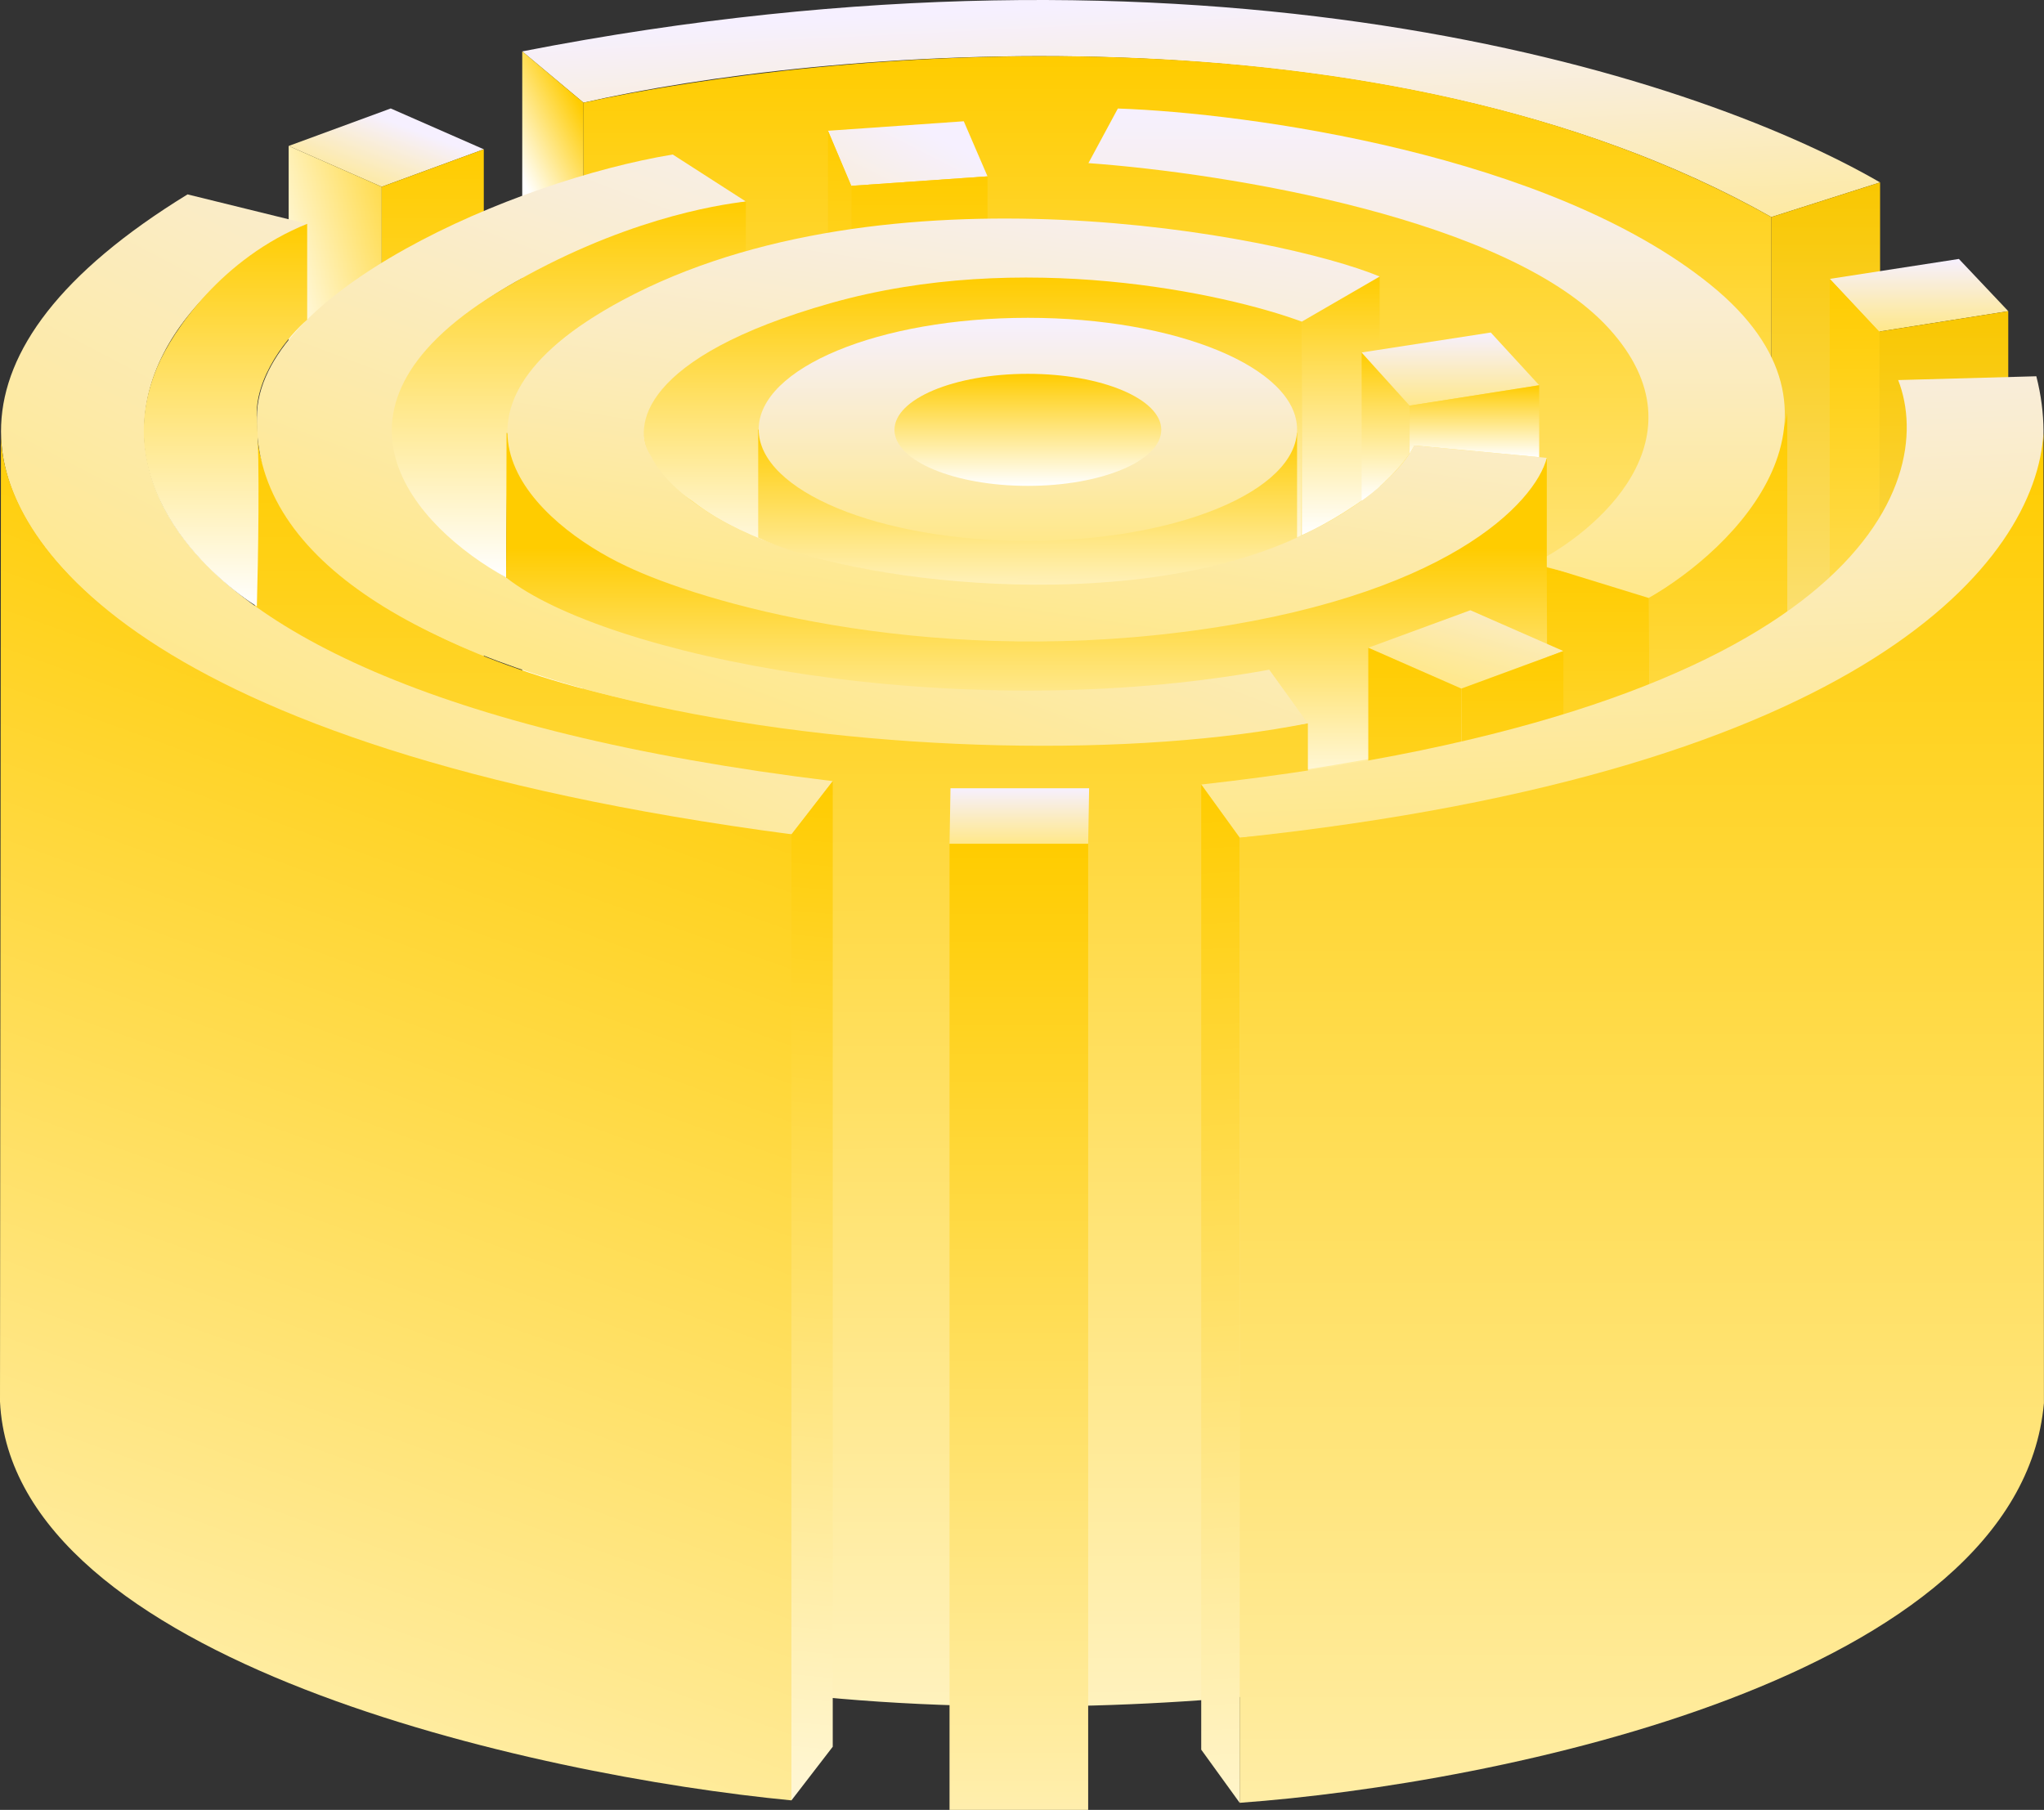 <svg width="2551" height="2259" viewBox="0 0 2551 2259" fill="none" xmlns="http://www.w3.org/2000/svg">
<rect x="0" y="0" width="2551" height="2259" fill="#333333" stroke="none"/>
<path d="M728.218 128.131L651.782 64.138C1496.97 -100.822 2105.85 88.432 2346.42 227.676L2210.73 270.931C1726.27 -3.055 1019.35 61.571 728.218 128.131Z" fill="url(#paint0_linear_2732_37243)"/>
<path d="M2346.42 1433.47V227.676L2210.73 270.93V1476.13L2346.42 1433.47Z" fill="url(#paint1_linear_2732_37243)"/>
<path d="M728.218 128.13L651.782 64.137V1270.53L728.218 1334.52V128.13Z" fill="url(#paint2_linear_2732_37243)"/>
<path d="M2210.73 270.929V1476.13C1999.19 1355.26 1525.05 1186.62 728.219 1334.52L728.219 128.426C727.871 128.353 727.519 128.28 728.219 128.129C1035.54 61.899 1723.67 -3.411 2210.73 270.929Z" fill="url(#paint3_linear_2732_37243)"/>
<path d="M1062.41 231.959L1033.37 163.226L1202.84 151.375L1232.46 220.108L1062.41 231.959Z" fill="url(#paint4_linear_2732_37243)"/>
<path d="M1232.46 220.105L1062.41 231.956V1437.16L1232.46 1425.31V220.105Z" fill="url(#paint5_linear_2732_37243)"/>
<path d="M1062.41 231.96L1033.37 163.227V1368.43L1062.41 1437.16V231.96Z" fill="url(#paint6_linear_2732_37243)"/>
<path d="M2345.23 413.864L2283.61 348.093L2444.78 323.207L2506.4 388.385L2345.23 413.864Z" fill="url(#paint7_linear_2732_37243)"/>
<path d="M2345.23 1619.07V413.862L2506.4 388.383V1593.59L2345.23 1619.07Z" fill="url(#paint8_linear_2732_37243)"/>
<path d="M2283.61 348.094L2345.23 413.864V1619.07L2283.61 1554.48V348.094Z" fill="url(#paint9_linear_2732_37243)"/>
<path d="M603.788 186.329L487.653 135.371L360.259 182.181L476.394 233.138L603.788 186.329Z" fill="url(#paint10_linear_2732_37243)"/>
<path d="M360.259 1387.38V182.18L476.395 233.137V1439.53L360.259 1387.38Z" fill="url(#paint11_linear_2732_37243)"/>
<path d="M476.396 1439.53V233.138L603.789 186.328V1392.13L476.396 1439.53Z" fill="url(#paint12_linear_2732_37243)"/>
<path d="M1632.42 902.706V2109.1C1262.48 2155.51 482.913 2154.36 324.115 1778.46C308.701 1778.46 315.034 964.623 320.324 539.811C319.901 533.092 320.007 526.837 320.56 521.117C320.481 527.26 320.403 533.492 320.324 539.811C325.644 624.27 414.5 781.795 747.773 864.784C1113.36 955.82 1487.45 927.79 1632.42 902.706Z" fill="url(#paint13_linear_2732_37243)"/>
<path d="M930.873 251.516L839.623 192.855C641.717 225.445 320.559 365.281 320.559 521.117C312.856 886.707 1208.76 987.437 1632.42 902.705L1583.24 834.565C913.684 931.147 485.646 712.622 491.808 542.448C497.971 372.273 787.086 277.587 930.873 251.516Z" fill="url(#paint14_linear_2732_37243)"/>
<path d="M930.867 313.489V251.516C893.34 255.861 774.439 274.651 631.047 358.763C376.497 508.081 519.652 659.176 631.64 720.799C631.845 658.459 633.909 536.817 633.418 541.855C643.491 408.536 832.902 350.306 930.867 313.489Z" fill="url(#paint15_linear_2732_37243)"/>
<path d="M383.365 279.362L234.048 242.625C-407.068 636.064 419.51 1018.25 988.336 1041.35L1039.29 974.991C36.735 852.93 49.77 445.863 383.365 279.362Z" fill="url(#paint16_linear_2732_37243)"/>
<path d="M1039.3 974.992L987.749 1041.36V2247.15L1039.3 2180.2V974.992Z" fill="url(#paint17_linear_2732_37243)"/>
<path d="M987.746 2247.15V1041.35C162.946 932.328 1.185 671.023 1.185 540.074L0 1749.43C15.643 2073.66 667.385 2216.34 987.746 2247.15Z" fill="url(#paint18_linear_2732_37243)"/>
<path d="M383.37 399.05V279.359C277.665 322.021 215.53 412.099 196.131 458.303C130.949 613.546 274.341 727.904 320.562 756.938C322.142 701.24 324.354 576.572 320.562 523.481C316.77 470.391 360.854 418.406 383.37 399.05Z" fill="url(#paint19_linear_2732_37243)"/>
<path d="M1185.06 1053.2L1186.25 983.875H1359.27L1358.08 1053.2H1185.06Z" fill="url(#paint20_linear_2732_37243)"/>
<path d="M1358.08 1053.2H1185.06V2259H1358.08V1053.2Z" fill="url(#paint21_linear_2732_37243)"/>
<path d="M2058.76 739.247L1911.81 703.695V1912.45L2058.76 1946.23V739.247Z" fill="url(#paint22_linear_2732_37243)"/>
<path d="M2067.65 1946.82L2057.58 745.763C2174.19 680.822 2225.46 553.389 2230.6 515.27V1711.59C2230.6 1843.13 2129.47 1909.69 2067.65 1946.82Z" fill="url(#paint23_linear_2732_37243)"/>
<path d="M2008.39 410.394C1883.96 272.928 1530.82 216.045 1358.39 203.602L1395.13 135.461C1557.87 140.991 1933.62 192.699 2134.6 355.289C2335.59 517.879 2163.64 685.92 2057.57 746.358L1915.37 702.511C1989.43 665.774 2132.83 547.861 2008.39 410.394Z" fill="url(#paint24_linear_2732_37243)"/>
<path fill-rule="evenodd" clip-rule="evenodd" d="M632.224 540.078L631.632 720.8C753.025 817.28 1187.09 908.219 1584.17 835.858L1632.41 902.704V960.18C1706.68 948.526 1870.37 919.532 1931.05 896.779L1930.46 717.837L1930.46 717.835L1930.46 571.482C1738.48 797.238 1038.7 952.478 632.224 540.078Z" fill="url(#paint25_linear_2732_37243)"/>
<path d="M1211.13 724.948C1429.65 739.168 1577.71 693.346 1624.12 668.657L1624.71 401.427C1461.77 341.581 1286.97 341.186 1220.02 346.914C1144.96 351.852 968.548 379.503 863.315 450.607C758.082 521.71 812.95 592.221 863.315 624.81C903.014 655.622 992.605 710.727 1211.13 724.948Z" fill="url(#paint26_linear_2732_37243)"/>
<path d="M1624.71 668.065V401.427L1721.89 345.137V608.22C1681.59 639.979 1640.32 661.35 1624.71 668.065Z" fill="url(#paint27_linear_2732_37243)"/>
<path d="M1036.92 378.317C1274.41 311.006 1527.73 365.677 1624.71 401.426L1721.89 345.136C1596.27 292.992 1104.47 198.781 776.802 374.762C514.667 515.547 670.739 654.634 781.542 706.579C875.162 751.413 1145 830.654 1475.39 788.94C1805.79 747.226 1916.43 626.587 1930.46 571.482L1765.14 556.076C1739.27 606.639 1628.86 700.061 1413.77 722.577C1006.11 752.914 842.968 632.908 812.354 569.112C788.258 533.56 799.437 445.629 1036.92 378.317Z" fill="url(#paint28_linear_2732_37243)"/>
<path d="M946.269 671.026V535.93C1191.81 751.136 1497.91 623.822 1618.79 540.077V671.026C1401.92 770.571 1057.07 724.947 946.269 671.026Z" fill="url(#paint29_linear_2732_37243)"/>
<ellipse cx="1282.83" cy="535.928" rx="335.964" ry="139.244" fill="url(#paint30_linear_2732_37243)"/>
<ellipse cx="1282.83" cy="536.524" rx="166.501" ry="69.918" fill="url(#paint31_linear_2732_37243)"/>
<path d="M1699.38 624.989V439.934L1759.22 506.297V566.142C1740.26 593.636 1711.42 616.829 1699.38 624.989Z" fill="url(#paint32_linear_2732_37243)"/>
<path d="M1920.98 480.818L1860.54 415.047L1699.38 439.933L1759.22 506.296L1920.98 480.818Z" fill="url(#paint33_linear_2732_37243)"/>
<path d="M1759.22 566.141V506.295L1920.98 480.816V570.581L1765.15 556.068C1765.15 556.542 1761.2 562.98 1759.22 566.141Z" fill="url(#paint34_linear_2732_37243)"/>
<path d="M1951.2 812.637L1835.06 761.68L1707.67 808.489L1823.81 859.447L1951.2 812.637Z" fill="url(#paint35_linear_2732_37243)"/>
<path d="M1707.67 2013.69V808.488L1823.81 859.446V2065.84L1707.67 2013.69Z" fill="url(#paint36_linear_2732_37243)"/>
<path d="M1823.81 2065.84V859.447L1951.2 812.637V2018.44L1823.81 2065.84Z" fill="url(#paint37_linear_2732_37243)"/>
<path d="M1547.17 1045.58L1499.18 979.216C2316.39 887.729 2419.57 604.54 2369.01 474.381L2541.43 469.641C2637.42 847.674 1938.83 1011.8 1547.17 1045.58Z" fill="url(#paint38_linear_2732_37243)"/>
<path d="M1547.17 1045.58L1499.18 979.215V2183.83L1547.17 2250.19V1045.58Z" fill="url(#paint39_linear_2732_37243)"/>
<path d="M1547.17 2250.19V1045.58C2328.72 962.626 2541.43 700.135 2550.32 540.152L2550.91 1751.28C2520.58 2094.47 1869.11 2226.89 1547.17 2250.19Z" fill="url(#paint40_linear_2732_37243)"/>
<defs>
<linearGradient id="paint0_linear_2732_37243" x1="1499.1" y1="3.53449e-06" x2="1518.06" y2="385.881" gradientUnits="userSpaceOnUse">
<stop stop-color="#F6F0FF"/>
<stop offset="1" stop-color="#FFE88A"/>
</linearGradient>
<linearGradient id="paint1_linear_2732_37243" x1="2278.57" y1="227.676" x2="2278.57" y2="1476.13" gradientUnits="userSpaceOnUse">
<stop stop-color="#F9C701"/>
<stop offset="1" stop-color="white"/>
</linearGradient>
<linearGradient id="paint2_linear_2732_37243" x1="690" y1="64.137" x2="595.492" y2="112.132" gradientUnits="userSpaceOnUse">
<stop stop-color="#FFCC00"/>
<stop offset="1" stop-color="white"/>
</linearGradient>
<linearGradient id="paint3_linear_2732_37243" x1="1469.27" y1="70.094" x2="1469.27" y2="1476.13" gradientUnits="userSpaceOnUse">
<stop stop-color="#FFCC00"/>
<stop offset="1" stop-color="white"/>
</linearGradient>
<linearGradient id="paint4_linear_2732_37243" x1="1132.92" y1="151.375" x2="948.048" y2="512.818" gradientUnits="userSpaceOnUse">
<stop stop-color="#F6F0FF"/>
<stop offset="1" stop-color="#FFE88A"/>
</linearGradient>
<linearGradient id="paint5_linear_2732_37243" x1="1147.43" y1="220.105" x2="1147.43" y2="1437.16" gradientUnits="userSpaceOnUse">
<stop stop-color="#FFCC00"/>
<stop offset="1" stop-color="white"/>
</linearGradient>
<linearGradient id="paint6_linear_2732_37243" x1="1047.89" y1="163.227" x2="1047.89" y2="1437.16" gradientUnits="userSpaceOnUse">
<stop stop-color="#FFCC00"/>
<stop offset="1" stop-color="white"/>
</linearGradient>
<linearGradient id="paint7_linear_2732_37243" x1="2395" y1="323.207" x2="2395" y2="413.864" gradientUnits="userSpaceOnUse">
<stop stop-color="#F6F0FF"/>
<stop offset="1" stop-color="#FFE88A"/>
</linearGradient>
<linearGradient id="paint8_linear_2732_37243" x1="2425.82" y1="388.383" x2="2425.82" y2="1619.07" gradientUnits="userSpaceOnUse">
<stop stop-color="#F9C701"/>
<stop offset="1" stop-color="white"/>
</linearGradient>
<linearGradient id="paint9_linear_2732_37243" x1="2314.42" y1="348.094" x2="2314.42" y2="1619.07" gradientUnits="userSpaceOnUse">
<stop stop-color="#FFCC00"/>
<stop offset="1" stop-color="white"/>
</linearGradient>
<linearGradient id="paint10_linear_2732_37243" x1="500.097" y1="155.519" x2="462.767" y2="254.472" gradientUnits="userSpaceOnUse">
<stop stop-color="#F6F0FF"/>
<stop offset="1" stop-color="#FFE88A"/>
</linearGradient>
<linearGradient id="paint11_linear_2732_37243" x1="540.981" y1="182.182" x2="301.007" y2="248.545" gradientUnits="userSpaceOnUse">
<stop stop-color="#FFCC00"/>
<stop offset="1" stop-color="white"/>
</linearGradient>
<linearGradient id="paint12_linear_2732_37243" x1="540.092" y1="186.328" x2="540.092" y2="1439.53" gradientUnits="userSpaceOnUse">
<stop stop-color="#FFCC00"/>
<stop offset="1" stop-color="white"/>
</linearGradient>
<linearGradient id="paint13_linear_2732_37243" x1="973.423" y1="521.117" x2="974.919" y2="2684.69" gradientUnits="userSpaceOnUse">
<stop stop-color="#FFCC00"/>
<stop offset="1" stop-color="white"/>
</linearGradient>
<linearGradient id="paint14_linear_2732_37243" x1="1270.38" y1="144.861" x2="976.466" y2="930.856" gradientUnits="userSpaceOnUse">
<stop stop-color="#F6F0FF"/>
<stop offset="1" stop-color="#FFE88A"/>
</linearGradient>
<linearGradient id="paint15_linear_2732_37243" x1="709.911" y1="251.516" x2="709.911" y2="720.799" gradientUnits="userSpaceOnUse">
<stop stop-color="#FFCC00"/>
<stop offset="1" stop-color="white"/>
</linearGradient>
<linearGradient id="paint16_linear_2732_37243" x1="1039.3" y1="54.201" x2="520.286" y2="1041.35" gradientUnits="userSpaceOnUse">
<stop stop-color="#F6F0FF"/>
<stop offset="1" stop-color="#FFE88A"/>
</linearGradient>
<linearGradient id="paint17_linear_2732_37243" x1="1013.52" y1="974.992" x2="874.129" y2="2481.28" gradientUnits="userSpaceOnUse">
<stop stop-color="#FFCC00"/>
<stop offset="1" stop-color="white"/>
</linearGradient>
<linearGradient id="paint18_linear_2732_37243" x1="827.171" y1="746.274" x2="51.312" y2="2902.76" gradientUnits="userSpaceOnUse">
<stop stop-color="#FFCC00"/>
<stop offset="1" stop-color="white"/>
</linearGradient>
<linearGradient id="paint19_linear_2732_37243" x1="281.396" y1="279.359" x2="281.396" y2="756.938" gradientUnits="userSpaceOnUse">
<stop stop-color="#FFCC00"/>
<stop offset="1" stop-color="white"/>
</linearGradient>
<linearGradient id="paint20_linear_2732_37243" x1="1272.16" y1="983.875" x2="1272.16" y2="1053.2" gradientUnits="userSpaceOnUse">
<stop stop-color="#F6F0FF"/>
<stop offset="1" stop-color="#FFE88A"/>
</linearGradient>
<linearGradient id="paint21_linear_2732_37243" x1="1271.57" y1="1053.2" x2="1271.57" y2="2833.12" gradientUnits="userSpaceOnUse">
<stop stop-color="#FFCC00"/>
<stop offset="1" stop-color="white"/>
</linearGradient>
<linearGradient id="paint22_linear_2732_37243" x1="1985.29" y1="703.695" x2="1985.29" y2="1946.23" gradientUnits="userSpaceOnUse">
<stop stop-color="#FFCC00"/>
<stop offset="1" stop-color="white"/>
</linearGradient>
<linearGradient id="paint23_linear_2732_37243" x1="2144.09" y1="515.27" x2="2144.09" y2="1946.82" gradientUnits="userSpaceOnUse">
<stop stop-color="#FFCC00"/>
<stop offset="1" stop-color="white"/>
</linearGradient>
<linearGradient id="paint24_linear_2732_37243" x1="1792.96" y1="135.461" x2="1792.96" y2="746.358" gradientUnits="userSpaceOnUse">
<stop stop-color="#F6F0FF"/>
<stop offset="1" stop-color="#FFE88A"/>
</linearGradient>
<linearGradient id="paint25_linear_2732_37243" x1="1281.04" y1="684.062" x2="1281.04" y2="1016.47" gradientUnits="userSpaceOnUse">
<stop stop-color="#FFCC00"/>
<stop offset="1" stop-color="white"/>
</linearGradient>
<linearGradient id="paint26_linear_2732_37243" x1="1213.98" y1="344.582" x2="1213.98" y2="727.628" gradientUnits="userSpaceOnUse">
<stop stop-color="#FFCC00"/>
<stop offset="1" stop-color="white"/>
</linearGradient>
<linearGradient id="paint27_linear_2732_37243" x1="1673.3" y1="345.137" x2="1673.3" y2="668.065" gradientUnits="userSpaceOnUse">
<stop stop-color="#FFCC00"/>
<stop offset="1" stop-color="white"/>
</linearGradient>
<linearGradient id="paint28_linear_2732_37243" x1="1377.03" y1="163.821" x2="1281.88" y2="800.699" gradientUnits="userSpaceOnUse">
<stop stop-color="#F6F0FF"/>
<stop offset="1" stop-color="#FFE88A"/>
</linearGradient>
<linearGradient id="paint29_linear_2732_37243" x1="1282.53" y1="535.93" x2="1282.23" y2="803.16" gradientUnits="userSpaceOnUse">
<stop stop-color="#FFCC00"/>
<stop offset="1" stop-color="white"/>
</linearGradient>
<linearGradient id="paint30_linear_2732_37243" x1="1282.83" y1="396.684" x2="1282.83" y2="675.172" gradientUnits="userSpaceOnUse">
<stop stop-color="#F6F0FF"/>
<stop offset="1" stop-color="#FFE88A"/>
</linearGradient>
<linearGradient id="paint31_linear_2732_37243" x1="1282.83" y1="466.605" x2="1282.83" y2="606.442" gradientUnits="userSpaceOnUse">
<stop stop-color="#FFCC00"/>
<stop offset="1" stop-color="white"/>
</linearGradient>
<linearGradient id="paint32_linear_2732_37243" x1="1729.3" y1="439.934" x2="1729.3" y2="624.989" gradientUnits="userSpaceOnUse">
<stop stop-color="#FFCC00"/>
<stop offset="1" stop-color="white"/>
</linearGradient>
<linearGradient id="paint33_linear_2732_37243" x1="1810.18" y1="415.047" x2="1810.18" y2="506.296" gradientUnits="userSpaceOnUse">
<stop stop-color="#F6F0FF"/>
<stop offset="1" stop-color="#FFE88A"/>
</linearGradient>
<linearGradient id="paint34_linear_2732_37243" x1="1840.1" y1="480.816" x2="1840.1" y2="570.581" gradientUnits="userSpaceOnUse">
<stop stop-color="#FFCC00"/>
<stop offset="1" stop-color="white"/>
</linearGradient>
<linearGradient id="paint35_linear_2732_37243" x1="1887.86" y1="653.846" x2="1829.43" y2="859.447" gradientUnits="userSpaceOnUse">
<stop stop-color="#F6F0FF"/>
<stop offset="1" stop-color="#FFE88A"/>
</linearGradient>
<linearGradient id="paint36_linear_2732_37243" x1="1765.74" y1="808.488" x2="1765.74" y2="2065.84" gradientUnits="userSpaceOnUse">
<stop stop-color="#FFCC00"/>
<stop offset="1" stop-color="white"/>
</linearGradient>
<linearGradient id="paint37_linear_2732_37243" x1="1887.5" y1="812.637" x2="1887.5" y2="2065.84" gradientUnits="userSpaceOnUse">
<stop stop-color="#FFCC00"/>
<stop offset="1" stop-color="white"/>
</linearGradient>
<linearGradient id="paint38_linear_2732_37243" x1="1990.38" y1="230.259" x2="2024.78" y2="1045.58" gradientUnits="userSpaceOnUse">
<stop stop-color="#F6F0FF"/>
<stop offset="1" stop-color="#FFE88A"/>
</linearGradient>
<linearGradient id="paint39_linear_2732_37243" x1="1523.17" y1="979.215" x2="1612.65" y2="2578.4" gradientUnits="userSpaceOnUse">
<stop stop-color="#FFCC00"/>
<stop offset="1" stop-color="white"/>
</linearGradient>
<linearGradient id="paint40_linear_2732_37243" x1="2049.04" y1="540.152" x2="2048.8" y2="3179.48" gradientUnits="userSpaceOnUse">
<stop stop-color="#FFCC00"/>
<stop offset="1" stop-color="white"/>
</linearGradient>
</defs>
</svg>
